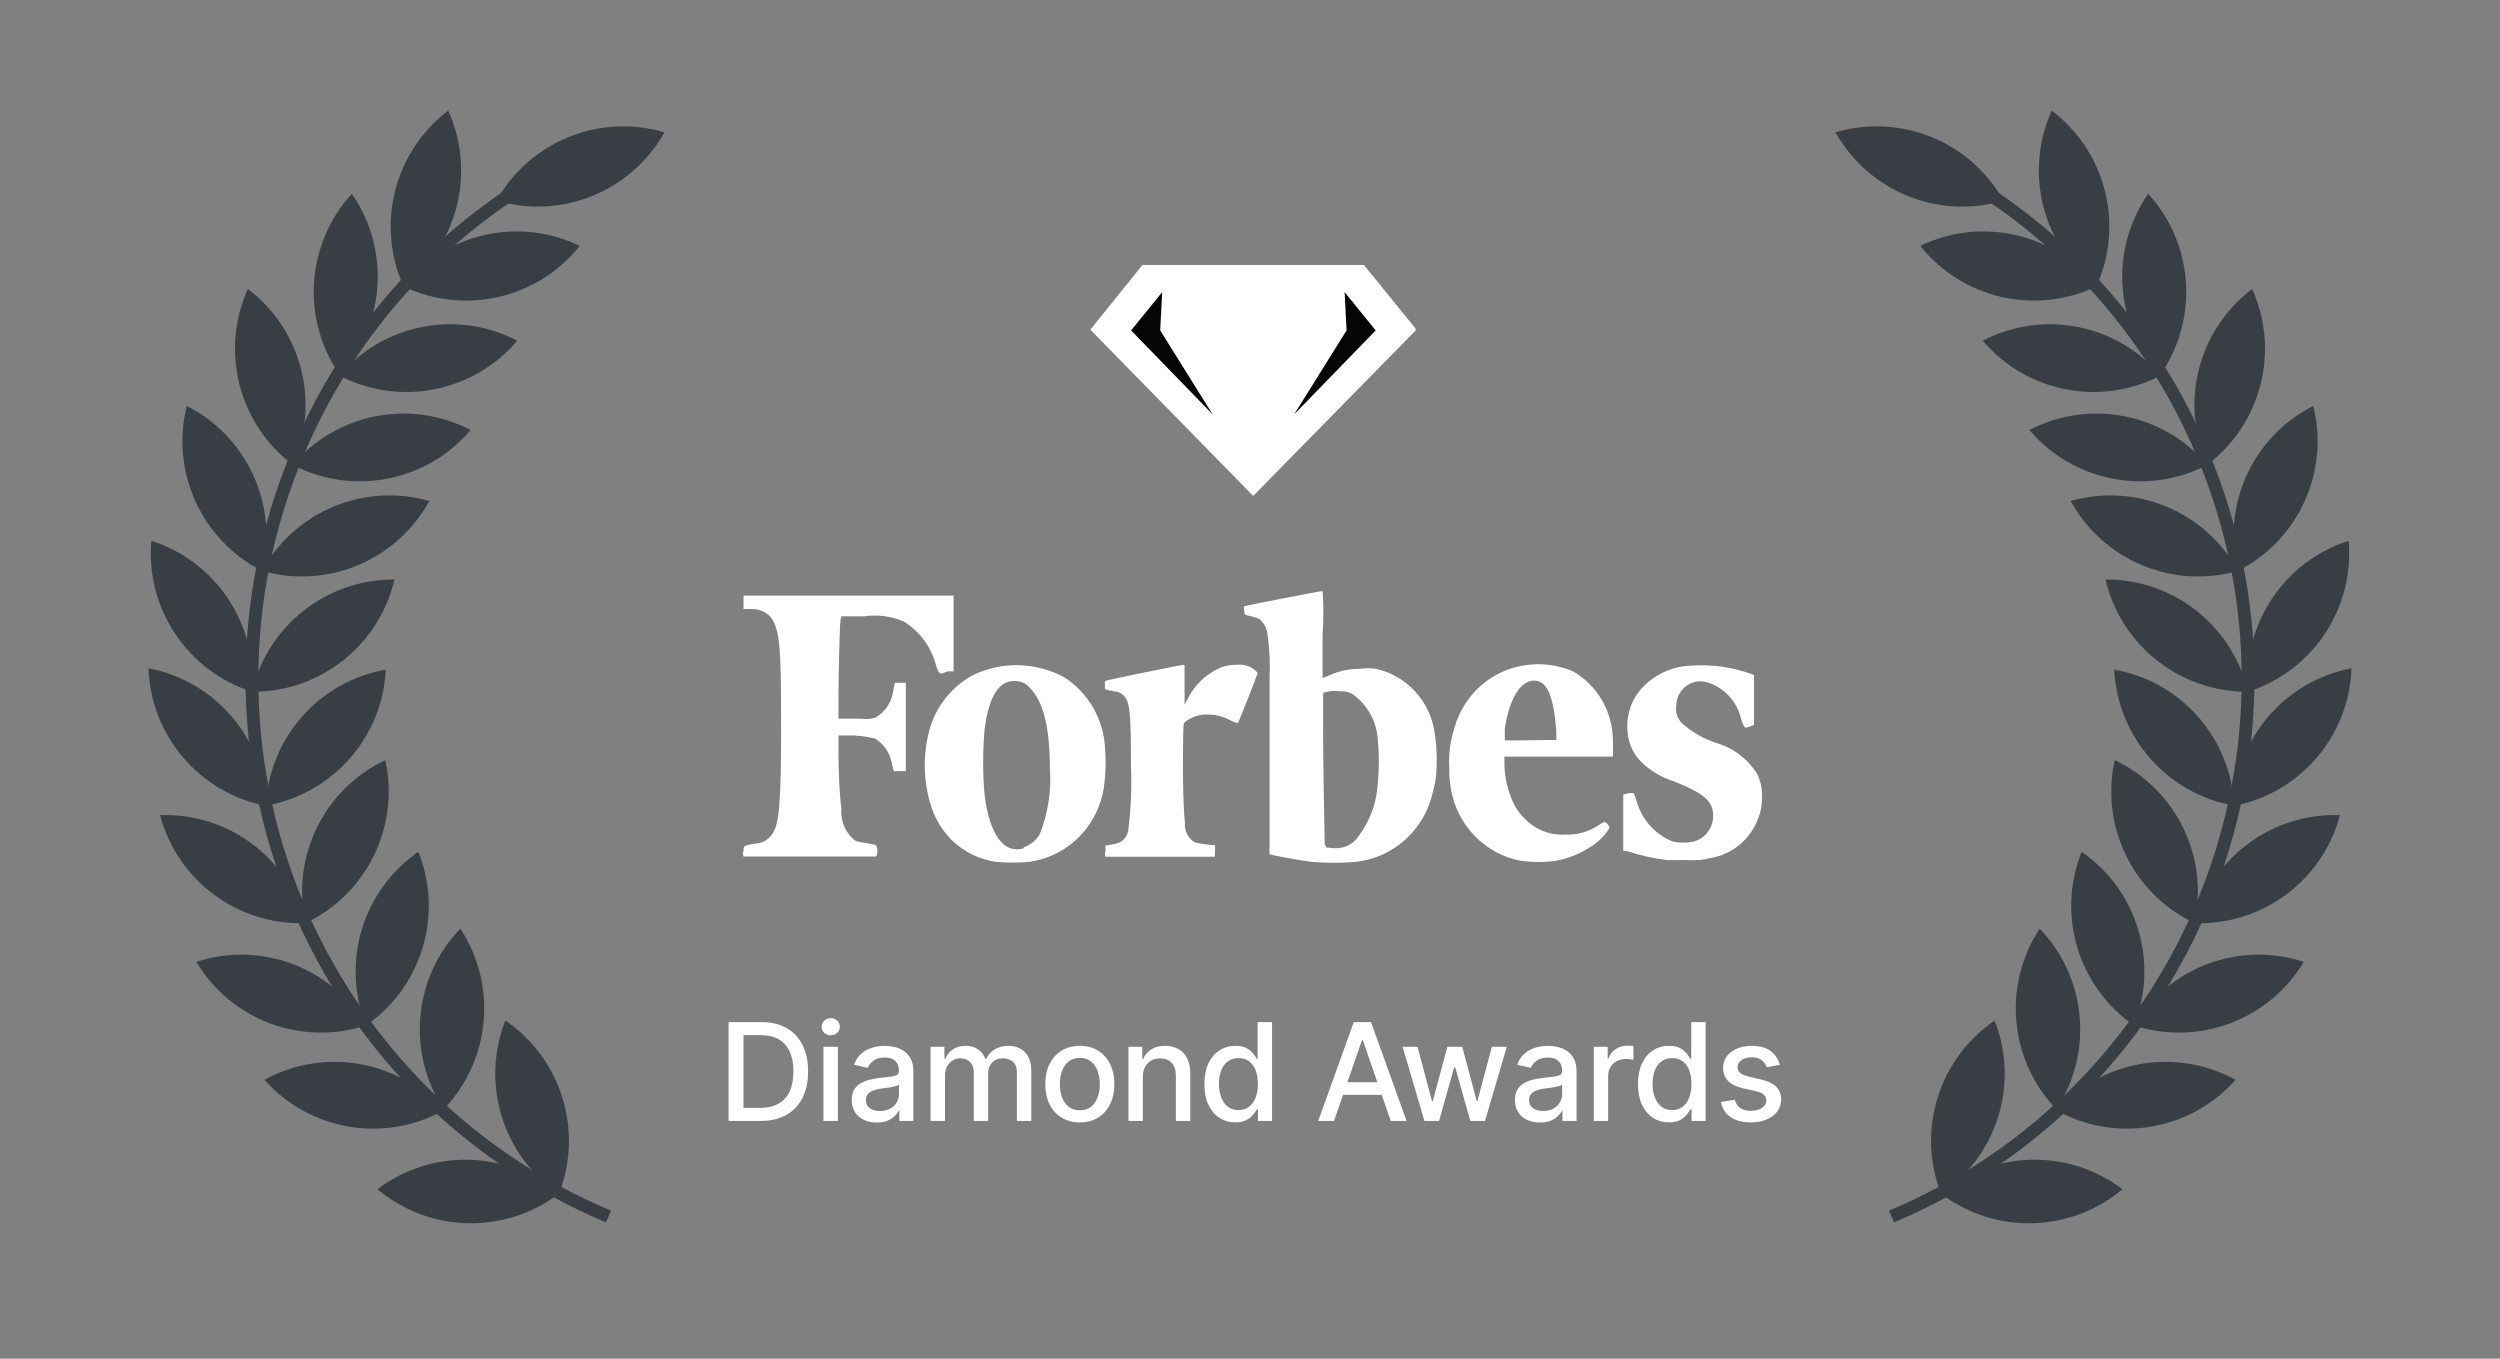 <svg width="184" height="100" viewBox="0 0 184 100" fill="none" xmlns="http://www.w3.org/2000/svg">
    <rect x="0" y="0" width="184" height="100" fill="#808080" stroke="none"/>
    <g clip-path="url(#clip0_4764_1958)">
        <g clip-path="url(#clip1_4764_1958)">
            <path d="M48.906 9.74C46.462 14.094 41.33 16.182 36.542 14.766C38.985 10.412 44.118 8.324 48.906 9.74Z" fill="#393D44"/>
            <path d="M42.67 18.096C39.556 22 34.155 23.231 29.658 21.061C32.772 17.157 38.174 15.926 42.67 18.096Z" fill="#393D44"/>
            <path d="M32.99 8.143C35.048 12.693 33.684 18.063 29.705 21.081C27.647 16.531 29.011 11.161 32.99 8.143Z" fill="#393D44"/>
            <path d="M25.896 14.263C28.741 18.367 28.368 23.895 24.998 27.581C22.154 23.477 22.527 17.948 25.896 14.263Z" fill="#393D44"/>
            <path d="M18.242 21.272C22.226 24.283 23.595 29.652 21.544 34.205C17.56 31.194 16.191 25.825 18.242 21.272Z" fill="#393D44"/>
            <path d="M38.071 25.076C34.839 28.882 29.402 29.948 24.974 27.64C28.206 23.834 33.643 22.768 38.071 25.076Z" fill="#393D44"/>
            <path d="M34.636 31.65C31.404 35.456 25.967 36.522 21.539 34.215C24.771 30.409 30.208 29.343 34.636 31.65Z" fill="#393D44"/>
            <path d="M31.599 36.873C29.197 41.25 24.085 43.387 19.284 42.017C21.685 37.64 26.797 35.503 31.599 36.873Z" fill="#393D44"/>
            <path d="M29.033 42.653C27.893 47.515 23.541 50.945 18.548 50.913C19.688 46.051 24.04 42.622 29.033 42.653Z" fill="#393D44"/>
            <path d="M28.394 49.284C28.148 54.272 24.484 58.429 19.567 59.297C19.813 54.31 23.477 50.152 28.394 49.284Z" fill="#393D44"/>
            <path d="M28.355 55.947C29.436 60.823 27.002 65.8 22.488 67.939C21.407 63.063 23.841 58.086 28.355 55.947Z" fill="#393D44"/>
            <path d="M30.793 62.692C32.648 67.329 31.047 72.634 26.939 75.473C25.084 70.836 26.684 65.531 30.793 62.692Z" fill="#393D44"/>
            <path d="M33.878 68.347C36.622 72.52 36.114 78.037 32.656 81.64C29.912 77.468 30.42 71.95 33.878 68.347Z" fill="#393D44"/>
            <path d="M19.288 42.017C14.834 39.761 12.534 34.72 13.745 29.877C18.2 32.133 20.5 37.173 19.288 42.017Z" fill="#393D44"/>
            <path d="M18.54 50.911C13.784 49.391 10.712 44.78 11.14 39.805C15.896 41.325 18.967 45.936 18.54 50.911Z" fill="#393D44"/>
            <path d="M19.612 59.318C14.707 58.382 11.103 54.175 10.928 49.185C15.832 50.12 19.437 54.328 19.612 59.318Z" fill="#393D44"/>
            <path d="M22.498 67.942C17.507 68.12 13.059 64.821 11.779 59.994C16.769 59.816 21.218 63.115 22.498 67.942Z" fill="#393D44"/>
            <path d="M26.941 75.472C22.193 77.021 17.006 75.078 14.445 70.792C19.192 69.243 24.379 71.186 26.941 75.472Z" fill="#393D44"/>
            <path d="M32.612 81.744C28.237 84.151 22.779 83.21 19.462 79.477C23.838 77.07 29.296 78.011 32.612 81.744Z" fill="#393D44"/>
            <path d="M37.191 75.113C41.32 77.921 42.956 83.215 41.134 87.864C37.005 85.056 35.37 79.762 37.191 75.113Z" fill="#393D44"/>
            <path d="M41.129 87.861C37.15 90.877 31.612 90.739 27.789 87.527C31.769 84.511 37.306 84.649 41.129 87.861Z" fill="#393D44"/>
            <path d="M44.783 89.537C22.94 80.314 12.712 55.123 21.938 33.271C25.623 24.543 31.854 17.668 39.401 13.145" stroke="#393D44" stroke-width="0.938"/>
        </g>
        <g clip-path="url(#clip2_4764_1958)">
            <path d="M104.25 24.263L92.235 36.5L80.25 24.263L84.088 19.5H100.383L104.25 24.263Z" fill="white"/>
            <path d="M101.25 24.319L98.963 21.5L99.109 24.319L95.25 30.5L101.25 24.319Z" fill="#050506"/>
            <path d="M83.25 24.319L85.537 21.5L85.391 24.319L89.25 30.5L83.25 24.319Z" fill="#050506"/>
        </g>
        <path d="M61.928 45.364H63.57C64.57 45.214 65.592 45.346 66.524 45.746C67.693 46.463 68.541 47.616 68.887 48.961C69.132 49.666 69.132 49.666 69.722 49.416H70.183V43.838H54.724V44.821H55.358C55.633 44.819 55.906 44.88 56.155 45C56.404 45.119 56.624 45.294 56.799 45.511C57.389 46.48 57.49 47.566 57.49 53.218C57.49 59.222 57.361 60.69 56.799 61.439C56.66 61.631 56.48 61.789 56.273 61.901C56.066 62.013 55.837 62.076 55.603 62.085C54.724 62.246 54.724 62.232 54.724 62.628C54.675 62.76 54.675 62.906 54.724 63.039H64.478C64.543 62.909 64.576 62.766 64.576 62.621C64.576 62.475 64.543 62.332 64.478 62.202C64.242 62.135 64.001 62.086 63.758 62.055C63.494 62.023 63.234 61.969 62.98 61.894C62.615 61.623 62.326 61.259 62.142 60.84C61.957 60.42 61.884 59.959 61.928 59.501C61.784 58.532 61.712 56.756 61.712 55.288V54.128H62.288C63.006 54.106 63.724 54.185 64.42 54.363C64.754 54.573 65.038 54.856 65.252 55.191C65.467 55.526 65.606 55.905 65.659 56.301L65.789 56.756H66.668V50.253H65.861L65.731 50.884C65.677 51.289 65.53 51.675 65.302 52.012C65.074 52.348 64.772 52.626 64.42 52.822C64.079 52.925 63.72 52.95 63.369 52.895H61.712V51.31C61.712 49.666 61.798 46.201 61.856 45.658L61.928 45.364ZM129.356 57.005C128.675 55.889 127.613 55.068 126.374 54.701C125.424 54.398 124.545 53.898 123.795 53.233C123.626 53.066 123.499 52.86 123.426 52.632C123.354 52.405 123.336 52.162 123.377 51.926C123.378 51.463 123.559 51.02 123.881 50.693C124.099 50.46 124.375 50.292 124.68 50.207C124.984 50.122 125.306 50.122 125.61 50.209C126.24 50.392 126.809 50.745 127.258 51.23C127.707 51.716 128.019 52.317 128.16 52.968C128.391 53.629 128.419 53.629 128.837 53.453L129.097 53.35V49.695L128.909 49.607C127.491 49.099 125.986 48.889 124.486 48.99C123.194 49.024 121.961 49.547 121.028 50.458C120.605 50.862 120.274 51.355 120.057 51.902C119.841 52.45 119.744 53.039 119.775 53.629C119.783 54.531 120.134 55.394 120.755 56.037C121.44 56.724 122.281 57.228 123.204 57.505C125.437 58.4 126.085 58.973 126.085 60.015C126.095 60.454 125.958 60.884 125.696 61.234C125.434 61.583 125.063 61.831 124.645 61.938C124.142 62.051 123.62 62.051 123.117 61.938C122.459 61.678 121.871 61.261 121.402 60.722C120.933 60.183 120.598 59.538 120.423 58.84L120.236 58.371H119.976C119.853 58.38 119.731 58.41 119.616 58.459H119.472V62.628H119.717C120.691 62.958 121.695 63.184 122.714 63.303H124.155C124.78 63.35 125.408 63.29 126.013 63.127C126.782 62.983 127.501 62.635 128.097 62.12C128.694 61.605 129.147 60.94 129.414 60.191C129.585 59.773 129.674 59.324 129.673 58.87C129.73 58.231 129.62 57.588 129.356 57.005ZM115.784 49.416C114.92 49.047 113.99 48.867 113.054 48.89C112.118 48.913 111.197 49.137 110.352 49.548C109.558 49.944 108.854 50.505 108.285 51.196C107.717 51.886 107.297 52.69 107.053 53.556C106.741 54.5 106.609 55.497 106.664 56.492C106.653 57.033 106.697 57.574 106.793 58.106C107.026 59.416 107.646 60.621 108.571 61.56C109.496 62.5 110.68 63.129 111.966 63.362C112.803 63.469 113.65 63.469 114.487 63.362C115.356 63.206 116.187 62.882 116.936 62.408C117.556 62.054 118.081 61.55 118.464 60.94C118.439 60.844 118.396 60.754 118.336 60.676C118.277 60.598 118.203 60.533 118.118 60.485C117.953 60.545 117.798 60.629 117.657 60.734C116.94 61.215 116.094 61.457 115.236 61.424C114.667 61.463 114.096 61.373 113.566 61.16C113.035 60.947 112.557 60.616 112.168 60.191C111.866 59.906 111.617 59.568 111.433 59.193C110.985 58.28 110.744 57.277 110.727 56.257V55.684H118.709V55.391C118.726 55.097 118.726 54.803 118.709 54.51C118.706 53.473 118.434 52.456 117.92 51.561C117.406 50.667 116.669 49.926 115.784 49.416ZM111.764 54.495H110.756V53.629C111.087 51.413 111.908 50.091 112.917 50.091C113.925 50.091 114.357 51.398 114.545 53.791V54.466H113.68L111.764 54.495ZM91.046 48.932C90.548 48.912 90.053 49.018 89.605 49.24C88.631 49.722 87.845 50.523 87.372 51.515L87.184 51.867V48.932H87.112C86.94 48.932 81.609 50.018 81.436 50.091C81.263 50.165 81.321 50.179 81.321 50.444C81.321 50.708 81.321 50.752 81.436 50.767L81.998 50.884C82.155 50.888 82.31 50.928 82.449 51.002C82.589 51.076 82.711 51.181 82.805 51.31C83.165 51.794 83.237 52.646 83.237 56.272C83.308 57.904 83.24 59.539 83.035 61.16C82.987 61.404 82.865 61.627 82.687 61.798C82.509 61.969 82.283 62.08 82.041 62.114L81.551 62.217H81.364V62.628C81.312 62.765 81.312 62.917 81.364 63.054H89.418V62.628C89.446 62.487 89.446 62.343 89.418 62.202C88.933 62.183 88.451 62.119 87.977 62.011C87.719 61.874 87.508 61.66 87.372 61.398C87.235 61.136 87.18 60.838 87.213 60.543C87.098 59.692 87.04 57.196 87.069 55.288C87.098 53.38 87.069 53.262 87.228 53.13C87.71 52.753 88.306 52.561 88.913 52.587C89.486 52.6 90.047 52.745 90.556 53.013C90.732 53.112 90.921 53.186 91.118 53.233C91.118 53.233 92.559 49.68 92.559 49.519C92.374 49.3 92.139 49.132 91.875 49.03C91.611 48.927 91.326 48.894 91.046 48.932ZM81.335 55.097C81.285 54.048 80.989 53.026 80.473 52.117C79.957 51.208 79.235 50.438 78.367 49.871C77.336 49.304 76.189 48.992 75.018 48.959C73.847 48.926 72.684 49.173 71.624 49.68C70.125 50.486 68.993 51.855 68.469 53.497C67.927 55.336 67.927 57.296 68.469 59.134C68.753 60.139 69.283 61.053 70.01 61.791C70.916 62.692 72.084 63.269 73.339 63.435C74.144 63.504 74.954 63.504 75.759 63.435C76.056 63.389 76.349 63.326 76.638 63.245C77.811 62.91 78.866 62.243 79.68 61.32C80.494 60.397 81.033 59.257 81.234 58.033C81.378 57.062 81.412 56.077 81.335 55.097ZM75.341 62.437C73.901 62.877 72.82 61.453 72.46 58.459C72.328 56.891 72.328 55.314 72.46 53.747C72.748 51.339 73.483 50.121 74.621 50.121C74.851 50.106 75.08 50.148 75.291 50.242C75.501 50.337 75.687 50.481 75.831 50.664C76.797 51.647 77.272 53.6 77.272 56.536C77.392 58.197 77.136 59.865 76.523 61.41C76.252 61.86 75.834 62.198 75.341 62.364V62.437ZM101.275 49.225C100.869 49.172 100.457 49.172 100.051 49.225C99.27 49.224 98.499 49.395 97.789 49.724L97.342 49.915V46.73C97.42 45.654 97.42 44.575 97.342 43.5C97.169 43.5 91.665 44.572 91.579 44.616C91.536 44.724 91.536 44.845 91.579 44.953C91.579 45.262 91.579 45.247 92.227 45.394C92.409 45.435 92.584 45.505 92.746 45.599C93.027 45.869 93.214 46.224 93.279 46.612C93.443 47.729 93.496 48.861 93.438 49.989V62.877L93.826 62.965C94.403 63.098 96.031 63.377 96.564 63.435C97.629 63.522 98.698 63.522 99.763 63.435C100.944 63.312 102.07 62.863 103.02 62.136C103.969 61.409 104.706 60.432 105.151 59.31C105.416 58.59 105.6 57.842 105.698 57.079C105.784 56.046 105.75 55.006 105.598 53.981C105.443 52.833 104.945 51.76 104.172 50.909C103.399 50.058 102.388 49.47 101.275 49.225ZM97.501 62.188C97.501 61.997 97.356 55.567 97.385 52.998V50.987L97.803 50.884C98.085 50.843 98.371 50.843 98.653 50.884C98.965 50.852 99.278 50.924 99.546 51.09C100.084 51.468 100.531 51.966 100.853 52.545C101.175 53.125 101.364 53.772 101.405 54.437C101.51 55.505 101.51 56.583 101.405 57.651C101.319 59.205 100.731 60.686 99.734 61.865C99.451 62.139 99.095 62.322 98.711 62.393C98.42 62.445 98.123 62.445 97.832 62.393C97.558 62.393 97.558 62.305 97.558 62.188H97.501Z" fill="white"/>
        <path d="M55.979 82.5H53.625V75.227H56.054C56.766 75.227 57.378 75.373 57.889 75.664C58.401 75.953 58.793 76.368 59.065 76.91C59.34 77.45 59.477 78.098 59.477 78.853C59.477 79.611 59.338 80.262 59.061 80.806C58.787 81.351 58.389 81.77 57.868 82.063C57.347 82.354 56.718 82.5 55.979 82.5ZM54.722 81.541H55.919C56.473 81.541 56.933 81.437 57.3 81.229C57.667 81.018 57.942 80.714 58.124 80.316C58.306 79.916 58.397 79.428 58.397 78.853C58.397 78.282 58.306 77.798 58.124 77.401C57.944 77.003 57.675 76.701 57.318 76.495C56.96 76.289 56.516 76.186 55.986 76.186H54.722V81.541ZM60.606 82.5V77.046H61.668V82.5H60.606ZM61.142 76.204C60.958 76.204 60.799 76.142 60.666 76.019C60.536 75.894 60.471 75.745 60.471 75.572C60.471 75.397 60.536 75.247 60.666 75.124C60.799 74.999 60.958 74.936 61.142 74.936C61.327 74.936 61.484 74.999 61.615 75.124C61.747 75.247 61.813 75.397 61.813 75.572C61.813 75.745 61.747 75.894 61.615 76.019C61.484 76.142 61.327 76.204 61.142 76.204ZM64.534 82.621C64.188 82.621 63.876 82.557 63.596 82.429C63.317 82.299 63.096 82.111 62.932 81.864C62.771 81.618 62.691 81.316 62.691 80.959C62.691 80.651 62.75 80.398 62.868 80.199C62.987 80 63.146 79.843 63.348 79.727C63.549 79.611 63.774 79.523 64.022 79.464C64.271 79.405 64.524 79.36 64.782 79.329C65.109 79.291 65.374 79.26 65.578 79.237C65.781 79.21 65.929 79.169 66.022 79.112C66.114 79.055 66.16 78.963 66.16 78.835V78.81C66.16 78.5 66.073 78.26 65.897 78.09C65.725 77.919 65.466 77.834 65.123 77.834C64.766 77.834 64.484 77.913 64.278 78.072C64.075 78.228 63.934 78.402 63.855 78.594L62.858 78.367C62.976 78.035 63.149 77.767 63.376 77.564C63.606 77.358 63.87 77.209 64.168 77.117C64.466 77.022 64.78 76.974 65.109 76.974C65.327 76.974 65.558 77.001 65.802 77.053C66.048 77.102 66.277 77.195 66.49 77.329C66.706 77.465 66.882 77.657 67.019 77.908C67.157 78.157 67.225 78.48 67.225 78.878V82.5H66.189V81.754H66.146C66.077 81.892 65.974 82.026 65.837 82.159C65.7 82.292 65.523 82.402 65.308 82.489C65.093 82.577 64.834 82.621 64.534 82.621ZM64.765 81.769C65.058 81.769 65.309 81.71 65.517 81.594C65.728 81.478 65.888 81.327 65.997 81.14C66.108 80.951 66.164 80.748 66.164 80.533V79.829C66.126 79.867 66.052 79.903 65.944 79.936C65.837 79.967 65.715 79.994 65.578 80.018C65.441 80.039 65.307 80.059 65.177 80.078C65.046 80.095 64.937 80.109 64.85 80.121C64.644 80.147 64.456 80.191 64.285 80.252C64.117 80.314 63.982 80.403 63.88 80.519C63.781 80.632 63.731 80.784 63.731 80.973C63.731 81.236 63.828 81.435 64.022 81.57C64.216 81.702 64.464 81.769 64.765 81.769ZM68.49 82.5V77.046H69.509V77.933H69.576C69.69 77.633 69.876 77.398 70.134 77.23C70.392 77.06 70.701 76.974 71.061 76.974C71.425 76.974 71.731 77.06 71.977 77.23C72.225 77.401 72.409 77.635 72.527 77.933H72.584C72.714 77.642 72.922 77.41 73.206 77.237C73.49 77.062 73.828 76.974 74.221 76.974C74.716 76.974 75.12 77.129 75.432 77.44C75.747 77.75 75.904 78.217 75.904 78.842V82.5H74.843V78.942C74.843 78.572 74.742 78.305 74.541 78.139C74.34 77.974 74.099 77.891 73.82 77.891C73.474 77.891 73.206 77.997 73.014 78.21C72.822 78.421 72.726 78.692 72.726 79.023V82.5H71.668V78.874C71.668 78.578 71.576 78.34 71.391 78.16C71.206 77.981 70.966 77.891 70.67 77.891C70.469 77.891 70.283 77.944 70.113 78.05C69.945 78.155 69.808 78.3 69.704 78.487C69.602 78.674 69.552 78.891 69.552 79.137V82.5H68.49ZM79.475 82.61C78.964 82.61 78.518 82.493 78.136 82.258C77.755 82.024 77.459 81.696 77.249 81.275C77.038 80.853 76.933 80.361 76.933 79.798C76.933 79.232 77.038 78.737 77.249 78.313C77.459 77.889 77.755 77.56 78.136 77.326C78.518 77.092 78.964 76.974 79.475 76.974C79.987 76.974 80.433 77.092 80.814 77.326C81.195 77.56 81.491 77.889 81.702 78.313C81.912 78.737 82.018 79.232 82.018 79.798C82.018 80.361 81.912 80.853 81.702 81.275C81.491 81.696 81.195 82.024 80.814 82.258C80.433 82.493 79.987 82.61 79.475 82.61ZM79.479 81.719C79.81 81.719 80.085 81.631 80.303 81.456C80.52 81.281 80.681 81.048 80.786 80.756C80.892 80.465 80.945 80.144 80.945 79.794C80.945 79.446 80.892 79.126 80.786 78.835C80.681 78.542 80.52 78.306 80.303 78.129C80.085 77.951 79.81 77.862 79.479 77.862C79.145 77.862 78.868 77.951 78.648 78.129C78.43 78.306 78.268 78.542 78.161 78.835C78.057 79.126 78.005 79.446 78.005 79.794C78.005 80.144 78.057 80.465 78.161 80.756C78.268 81.048 78.43 81.281 78.648 81.456C78.868 81.631 79.145 81.719 79.479 81.719ZM84.115 79.261V82.5H83.053V77.046H84.072V77.933H84.14C84.265 77.644 84.462 77.412 84.729 77.237C84.999 77.062 85.339 76.974 85.748 76.974C86.12 76.974 86.446 77.053 86.725 77.209C87.004 77.363 87.221 77.592 87.375 77.898C87.529 78.203 87.606 78.581 87.606 79.031V82.5H86.544V79.158C86.544 78.763 86.441 78.454 86.235 78.231C86.029 78.007 85.746 77.894 85.386 77.894C85.14 77.894 84.921 77.947 84.729 78.054C84.54 78.16 84.389 78.317 84.278 78.523C84.169 78.726 84.115 78.972 84.115 79.261ZM90.921 82.606C90.481 82.606 90.088 82.494 89.743 82.269C89.399 82.042 89.129 81.719 88.933 81.3C88.739 80.878 88.642 80.373 88.642 79.783C88.642 79.194 88.74 78.69 88.936 78.271C89.135 77.852 89.407 77.531 89.753 77.308C90.099 77.086 90.491 76.974 90.929 76.974C91.267 76.974 91.539 77.031 91.745 77.145C91.954 77.256 92.115 77.386 92.228 77.535C92.344 77.685 92.434 77.816 92.498 77.93H92.562V75.227H93.624V82.5H92.587V81.651H92.498C92.434 81.767 92.342 81.9 92.221 82.049C92.103 82.198 91.939 82.328 91.731 82.44C91.523 82.551 91.253 82.606 90.921 82.606ZM91.156 81.701C91.461 81.701 91.719 81.621 91.93 81.46C92.143 81.296 92.304 81.07 92.413 80.781C92.524 80.492 92.58 80.156 92.58 79.773C92.58 79.394 92.525 79.062 92.416 78.778C92.308 78.494 92.148 78.273 91.937 78.114C91.726 77.956 91.466 77.876 91.156 77.876C90.836 77.876 90.57 77.959 90.357 78.125C90.144 78.291 89.983 78.517 89.874 78.803C89.767 79.09 89.714 79.413 89.714 79.773C89.714 80.137 89.769 80.465 89.877 80.756C89.986 81.048 90.147 81.278 90.36 81.449C90.576 81.617 90.841 81.701 91.156 81.701ZM98.185 82.5H97.021L99.638 75.227H100.906L103.523 82.5H102.358L100.302 76.548H100.245L98.185 82.5ZM98.381 79.652H102.159V80.575H98.381V79.652ZM104.837 82.5L103.232 77.046H104.329L105.398 81.051H105.451L106.524 77.046H107.621L108.686 81.033H108.739L109.801 77.046H110.899L109.297 82.5H108.214L107.106 78.562H107.024L105.916 82.5H104.837ZM113.344 82.621C112.998 82.621 112.685 82.557 112.406 82.429C112.127 82.299 111.905 82.111 111.742 81.864C111.581 81.618 111.5 81.316 111.5 80.959C111.5 80.651 111.56 80.398 111.678 80.199C111.796 80 111.956 79.843 112.157 79.727C112.359 79.611 112.584 79.523 112.832 79.464C113.081 79.405 113.334 79.36 113.592 79.329C113.919 79.291 114.184 79.26 114.388 79.237C114.591 79.21 114.739 79.169 114.831 79.112C114.924 79.055 114.97 78.963 114.97 78.835V78.81C114.97 78.5 114.882 78.26 114.707 78.09C114.534 77.919 114.276 77.834 113.933 77.834C113.576 77.834 113.294 77.913 113.088 78.072C112.884 78.228 112.743 78.402 112.665 78.594L111.667 78.367C111.786 78.035 111.959 77.767 112.186 77.564C112.415 77.358 112.679 77.209 112.978 77.117C113.276 77.022 113.59 76.974 113.919 76.974C114.137 76.974 114.367 77.001 114.611 77.053C114.857 77.102 115.087 77.195 115.3 77.329C115.516 77.465 115.692 77.657 115.829 77.908C115.967 78.157 116.035 78.48 116.035 78.878V82.5H114.998V81.754H114.956C114.887 81.892 114.784 82.026 114.647 82.159C114.509 82.292 114.333 82.402 114.118 82.489C113.902 82.577 113.644 82.621 113.344 82.621ZM113.574 81.769C113.868 81.769 114.119 81.71 114.327 81.594C114.538 81.478 114.698 81.327 114.807 81.14C114.918 80.951 114.973 80.748 114.973 80.533V79.829C114.936 79.867 114.862 79.903 114.753 79.936C114.647 79.967 114.525 79.994 114.388 80.018C114.25 80.039 114.116 80.059 113.986 80.078C113.856 80.095 113.747 80.109 113.66 80.121C113.454 80.147 113.265 80.191 113.095 80.252C112.927 80.314 112.792 80.403 112.69 80.519C112.591 80.632 112.541 80.784 112.541 80.973C112.541 81.236 112.638 81.435 112.832 81.57C113.026 81.702 113.274 81.769 113.574 81.769ZM117.3 82.5V77.046H118.326V77.912H118.383C118.482 77.618 118.657 77.388 118.908 77.219C119.161 77.049 119.448 76.964 119.768 76.964C119.834 76.964 119.912 76.966 120.002 76.971C120.094 76.976 120.166 76.981 120.219 76.989V78.004C120.176 77.992 120.1 77.979 119.991 77.965C119.882 77.949 119.773 77.94 119.665 77.94C119.414 77.94 119.19 77.994 118.993 78.1C118.799 78.204 118.645 78.35 118.532 78.537C118.418 78.722 118.361 78.932 118.361 79.169V82.5H117.3ZM122.834 82.606C122.394 82.606 122.001 82.494 121.655 82.269C121.312 82.042 121.042 81.719 120.845 81.3C120.651 80.878 120.554 80.373 120.554 79.783C120.554 79.194 120.652 78.69 120.849 78.271C121.048 77.852 121.32 77.531 121.666 77.308C122.011 77.086 122.403 76.974 122.841 76.974C123.18 76.974 123.452 77.031 123.658 77.145C123.866 77.256 124.027 77.386 124.141 77.535C124.257 77.685 124.347 77.816 124.411 77.93H124.475V75.227H125.536V82.5H124.499V81.651H124.411C124.347 81.767 124.254 81.9 124.134 82.049C124.015 82.198 123.852 82.328 123.644 82.44C123.435 82.551 123.165 82.606 122.834 82.606ZM123.068 81.701C123.374 81.701 123.632 81.621 123.843 81.46C124.056 81.296 124.217 81.07 124.325 80.781C124.437 80.492 124.492 80.156 124.492 79.773C124.492 79.394 124.438 79.062 124.329 78.778C124.22 78.494 124.06 78.273 123.85 78.114C123.639 77.956 123.379 77.876 123.068 77.876C122.749 77.876 122.482 77.959 122.269 78.125C122.056 78.291 121.895 78.517 121.786 78.803C121.68 79.09 121.627 79.413 121.627 79.773C121.627 80.137 121.681 80.465 121.79 80.756C121.899 81.048 122.06 81.278 122.273 81.449C122.488 81.617 122.754 81.701 123.068 81.701ZM130.989 78.377L130.027 78.548C129.987 78.424 129.923 78.307 129.835 78.196C129.75 78.085 129.634 77.994 129.487 77.923C129.34 77.852 129.157 77.816 128.937 77.816C128.636 77.816 128.385 77.883 128.184 78.019C127.983 78.151 127.882 78.323 127.882 78.533C127.882 78.716 127.949 78.862 128.084 78.974C128.219 79.085 128.437 79.176 128.738 79.247L129.604 79.446C130.106 79.562 130.48 79.741 130.726 79.982C130.973 80.224 131.096 80.537 131.096 80.923C131.096 81.25 131.001 81.541 130.812 81.797C130.625 82.05 130.363 82.249 130.027 82.394C129.693 82.538 129.306 82.61 128.866 82.61C128.255 82.61 127.757 82.48 127.371 82.219C126.985 81.957 126.748 81.584 126.66 81.101L127.687 80.945C127.751 81.212 127.882 81.415 128.081 81.552C128.28 81.687 128.539 81.754 128.859 81.754C129.207 81.754 129.485 81.682 129.693 81.538C129.901 81.391 130.006 81.212 130.006 81.001C130.006 80.831 129.942 80.688 129.814 80.572C129.688 80.456 129.495 80.368 129.235 80.309L128.312 80.106C127.803 79.99 127.426 79.806 127.182 79.553C126.941 79.299 126.82 78.978 126.82 78.59C126.82 78.268 126.91 77.987 127.09 77.745C127.27 77.504 127.519 77.315 127.836 77.18C128.153 77.043 128.516 76.974 128.926 76.974C129.516 76.974 129.98 77.102 130.318 77.358C130.657 77.611 130.88 77.951 130.989 78.377Z" fill="white"/>
        <g clip-path="url(#clip3_4764_1958)">
            <path d="M135.094 9.74C137.537 14.094 142.67 16.182 147.458 14.766C145.015 10.412 139.882 8.324 135.094 9.74Z" fill="#393D44"/>
            <path d="M141.33 18.096C144.444 22 149.845 23.231 154.342 21.061C151.228 17.157 145.826 15.926 141.33 18.096Z" fill="#393D44"/>
            <path d="M151.01 8.143C148.952 12.693 150.316 18.063 154.295 21.081C156.353 16.531 154.989 11.161 151.01 8.143Z" fill="#393D44"/>
            <path d="M158.104 14.263C155.259 18.367 155.632 23.895 159.002 27.581C161.846 23.477 161.473 17.948 158.104 14.263Z" fill="#393D44"/>
            <path d="M165.758 21.272C161.774 24.283 160.405 29.652 162.457 34.205C166.44 31.194 167.809 25.825 165.758 21.272Z" fill="#393D44"/>
            <path d="M145.929 25.076C149.161 28.882 154.598 29.948 159.026 27.64C155.794 23.834 150.357 22.768 145.929 25.076Z" fill="#393D44"/>
            <path d="M149.364 31.65C152.596 35.456 158.033 36.522 162.461 34.215C159.229 30.409 153.792 29.343 149.364 31.65Z" fill="#393D44"/>
            <path d="M152.401 36.873C154.803 41.25 159.915 43.387 164.716 42.017C162.315 37.64 157.203 35.503 152.401 36.873Z" fill="#393D44"/>
            <path d="M154.967 42.653C156.107 47.515 160.459 50.945 165.452 50.913C164.312 46.051 159.96 42.622 154.967 42.653Z" fill="#393D44"/>
            <path d="M155.606 49.284C155.852 54.272 159.516 58.429 164.433 59.297C164.187 54.31 160.524 50.152 155.606 49.284Z" fill="#393D44"/>
            <path d="M155.646 55.947C154.564 60.823 156.998 65.8 161.512 67.939C162.593 63.063 160.159 58.086 155.646 55.947Z" fill="#393D44"/>
            <path d="M153.207 62.692C151.352 67.329 152.953 72.634 157.061 75.473C158.916 70.836 157.316 65.531 153.207 62.692Z" fill="#393D44"/>
            <path d="M150.122 68.347C147.378 72.52 147.886 78.037 151.344 81.64C154.088 77.468 153.58 71.95 150.122 68.347Z" fill="#393D44"/>
            <path d="M164.712 42.017C169.166 39.761 171.466 34.72 170.255 29.877C165.8 32.133 163.5 37.173 164.712 42.017Z" fill="#393D44"/>
            <path d="M165.46 50.911C170.216 49.391 173.288 44.78 172.86 39.805C168.104 41.325 165.033 45.936 165.46 50.911Z" fill="#393D44"/>
            <path d="M164.388 59.318C169.293 58.382 172.897 54.175 173.072 49.185C168.167 50.12 164.563 54.328 164.388 59.318Z" fill="#393D44"/>
            <path d="M161.502 67.942C166.493 68.12 170.942 64.821 172.221 59.994C167.231 59.816 162.782 63.115 161.502 67.942Z" fill="#393D44"/>
            <path d="M157.059 75.472C161.807 77.021 166.994 75.078 169.555 70.792C164.808 69.243 159.621 71.186 157.059 75.472Z" fill="#393D44"/>
            <path d="M151.388 81.744C155.763 84.151 161.221 83.21 164.538 79.477C160.162 77.07 154.704 78.011 151.388 81.744Z" fill="#393D44"/>
            <path d="M146.808 75.113C142.68 77.921 141.044 83.215 142.866 87.864C146.995 85.056 148.63 79.762 146.808 75.113Z" fill="#393D44"/>
            <path d="M142.871 87.861C146.85 90.877 152.388 90.739 156.211 87.527C152.231 84.511 146.694 84.649 142.871 87.861Z" fill="#393D44"/>
            <path d="M139.217 89.537C161.06 80.314 171.288 55.123 162.062 33.271C158.377 24.543 152.146 17.668 144.599 13.145" stroke="#393D44" stroke-width="0.938"/>
        </g>
    </g>
    <defs>
        <clipPath id="clip0_4764_1958">
            <rect width="184" height="100" fill="white"/>
        </clipPath>
        <clipPath id="clip1_4764_1958">
            <rect width="60" height="100" fill="white" transform="matrix(-1 0 0 1 60 0)"/>
        </clipPath>
        <clipPath id="clip2_4764_1958">
            <rect width="24" height="24" fill="white" transform="translate(80.188 15.5)"/>
        </clipPath>
        <clipPath id="clip3_4764_1958">
            <rect width="60" height="100" fill="white" transform="translate(124)"/>
        </clipPath>
    </defs>
</svg>
